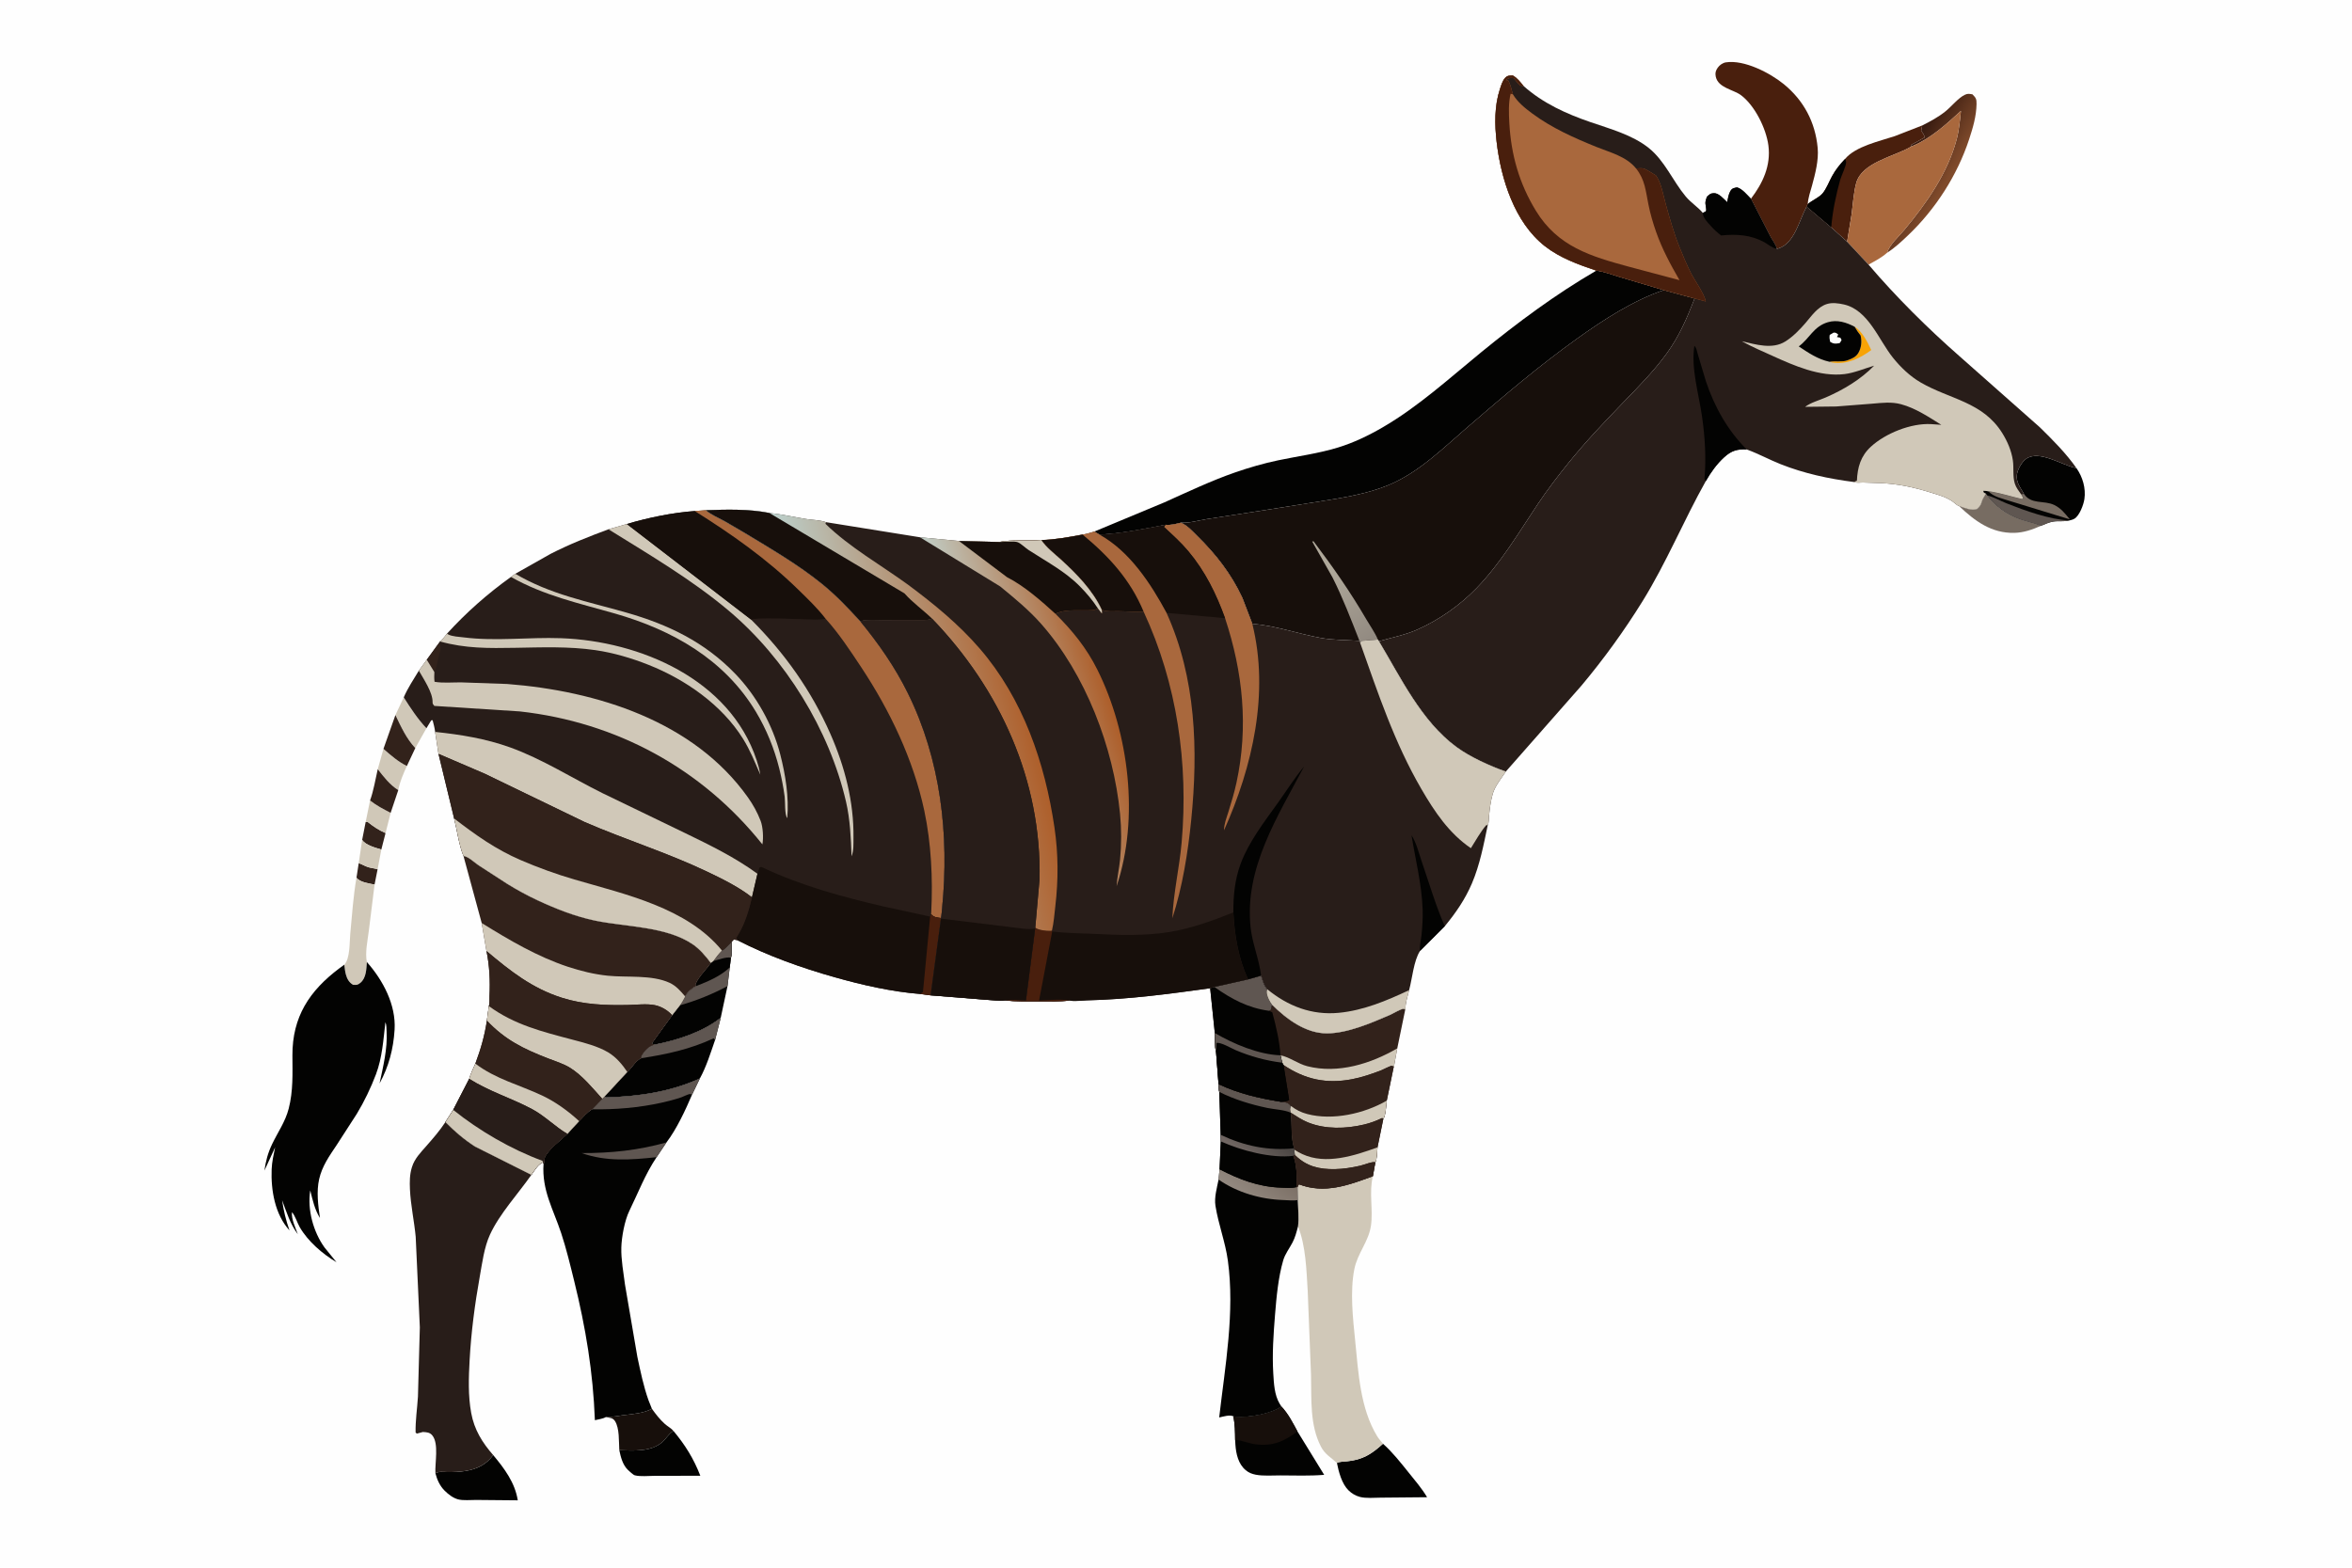 <svg version="1.1" xmlns="http://www.w3.org/2000/svg" style="display: block;" viewBox="0 0 2048 1365" width="1536" height="1024">
<defs>
	<linearGradient id="Gradient1" gradientUnits="userSpaceOnUse" x1="1661.24" y1="131.071" x2="1698.11" y2="152.687">
		<stop class="stop0" offset="0" stop-opacity="1" stop-color="rgb(53,25,15)"/>
		<stop class="stop1" offset="1" stop-opacity="1" stop-color="rgb(127,74,43)"/>
	</linearGradient>
	<linearGradient id="Gradient2" gradientUnits="userSpaceOnUse" x1="1105.09" y1="1019.37" x2="1086.51" y2="1043.84">
		<stop class="stop0" offset="0" stop-opacity="1" stop-color="rgb(126,114,104)"/>
		<stop class="stop1" offset="1" stop-opacity="1" stop-color="rgb(146,136,127)"/>
	</linearGradient>
	<linearGradient id="Gradient3" gradientUnits="userSpaceOnUse" x1="1101.87" y1="986.785" x2="1087.28" y2="1008">
		<stop class="stop0" offset="0" stop-opacity="1" stop-color="rgb(76,71,68)"/>
		<stop class="stop1" offset="1" stop-opacity="1" stop-color="rgb(113,103,99)"/>
	</linearGradient>
	<linearGradient id="Gradient4" gradientUnits="userSpaceOnUse" x1="1192.61" y1="557.172" x2="1155.82" y2="499.676">
		<stop class="stop0" offset="0" stop-opacity="1" stop-color="rgb(146,138,129)"/>
		<stop class="stop1" offset="1" stop-opacity="1" stop-color="rgb(175,168,154)"/>
	</linearGradient>
	<linearGradient id="Gradient5" gradientUnits="userSpaceOnUse" x1="962.827" y1="596.427" x2="851.396" y2="630.334">
		<stop class="stop0" offset="0" stop-opacity="1" stop-color="rgb(173,94,42)"/>
		<stop class="stop1" offset="1" stop-opacity="1" stop-color="rgb(193,206,199)"/>
	</linearGradient>
	<linearGradient id="Gradient6" gradientUnits="userSpaceOnUse" x1="891.41" y1="604.82" x2="718.684" y2="646.172">
		<stop class="stop0" offset="0" stop-opacity="1" stop-color="rgb(174,95,43)"/>
		<stop class="stop1" offset="1" stop-opacity="1" stop-color="rgb(188,209,205)"/>
	</linearGradient>
</defs>
<path transform="translate(0,0)" fill="rgb(254,254,254)" d="M -0 -0 L 2048 0 L 2048 1365 L -0 1365 L -0 -0 z"/>
<path transform="translate(0,0)" fill="rgb(50,34,27)" d="M 312.353 751.591 C 315.221 752.493 317.692 754.12 320.5 755.019 C 323.209 755.886 326.101 756 328.791 756.926 L 326.15 770.202 C 321.397 769.277 313.284 768.255 310.412 764.233 L 312.353 751.591 z"/>
<path transform="translate(0,0)" fill="rgb(50,34,27)" d="M 318.389 715.817 L 319.916 715.5 C 325.047 719.513 329.656 722.805 335.721 725.364 L 332.049 739.692 C 326.945 738.191 318.151 735.86 315.354 731.296 L 318.389 715.817 z"/>
<path transform="translate(0,0)" fill="rgb(208,200,184)" d="M 315.354 731.296 C 318.151 735.86 326.945 738.191 332.049 739.692 L 328.791 756.926 C 326.101 756 323.209 755.886 320.5 755.019 C 317.692 754.12 315.221 752.493 312.353 751.591 L 315.354 731.296 z"/>
<path transform="translate(0,0)" fill="rgb(208,200,184)" d="M 318.389 715.817 L 322.223 696.996 C 327.942 701.479 333.743 704.455 340.148 707.762 L 335.721 725.364 C 329.656 722.805 325.047 719.513 319.916 715.5 L 318.389 715.817 z"/>
<path transform="translate(0,0)" fill="rgb(208,200,184)" d="M 333.902 652.016 C 340.123 657.512 346.779 663.314 354.285 666.96 C 351.346 673.315 348 681.056 346.792 687.98 C 339.399 683.281 334.213 676.546 328.921 669.729 L 333.902 652.016 z"/>
<path transform="translate(0,0)" fill="rgb(50,34,27)" d="M 328.921 669.729 C 334.213 676.546 339.399 683.281 346.792 687.98 L 340.148 707.762 C 333.743 704.455 327.942 701.479 322.223 696.996 C 325.325 688.469 326.87 678.598 328.921 669.729 z"/>
<path transform="translate(0,0)" fill="rgb(208,200,184)" d="M 344.309 622.599 L 351.565 607.157 C 357.429 616.49 363.728 626.034 371.316 634.074 L 361.612 651.352 C 353.801 643.016 349.191 632.77 344.309 622.599 z"/>
<path transform="translate(0,0)" fill="rgb(50,34,27)" d="M 344.309 622.599 C 349.191 632.77 353.801 643.016 361.612 651.352 L 354.285 666.96 C 346.779 663.314 340.123 657.512 333.902 652.016 L 344.309 622.599 z"/>
<path transform="translate(0,0)" fill="rgb(119,108,98)" d="M 1729.19 429.932 L 1730.16 431.247 C 1737.38 440.69 1746.99 447.64 1758.12 451.768 C 1763.92 453.921 1770.05 455.014 1775.78 457.28 L 1777.11 457.789 C 1769.74 461.067 1762.12 463.725 1753.99 463.909 C 1734.01 464.36 1719.64 453.63 1705.8 440.503 C 1710.3 442.042 1716.88 444.976 1721.5 443.124 C 1723.46 441.331 1724.7 440.068 1725.42 437.451 C 1726.12 434.891 1727.17 433.08 1728.58 430.876 L 1729.19 429.932 z"/>
<path transform="translate(0,0)" fill="rgb(23,15,11)" d="M 567.617 1226.72 C 570.994 1231.49 574.63 1236.15 579 1240.05 C 581.174 1242 584.661 1243.86 586.418 1246.06 L 585.898 1246.38 C 582.07 1248.88 579.969 1252.9 576.592 1255.87 C 566.899 1264.4 551.338 1263.24 539.247 1262.82 C 538.789 1255.52 539.534 1243.68 535.458 1237.44 C 533.486 1234.42 530.766 1234.71 527.441 1234.04 C 528.889 1233.7 528.325 1233.72 529.638 1233.77 C 534.122 1233.93 538.077 1232.96 542.494 1232.4 C 550.338 1231.41 560.791 1230.75 567.617 1226.72 z"/>
<path transform="translate(0,0)" fill="rgb(208,200,184)" d="M 299.814 840.022 C 304.931 834.661 304.315 820.212 304.999 813 C 306.532 796.841 307.634 780.225 310.412 764.233 C 313.284 768.255 321.397 769.277 326.15 770.202 L 321.163 810.38 C 320.18 818.676 317.697 829.585 319.461 837.705 C 319.006 843.799 318.972 851.522 313.823 855.804 C 311.401 857.817 310.29 857.747 307.369 857.5 C 303.923 855.448 302.235 852.436 301.182 848.616 C 300.411 845.822 300.125 842.895 299.814 840.022 z"/>
<path transform="translate(0,0)" fill="rgb(3,3,2)" d="M 539.247 1262.82 C 551.338 1263.24 566.899 1264.4 576.592 1255.87 C 579.969 1252.9 582.07 1248.88 585.898 1246.38 L 586.418 1246.06 C 596.693 1258.42 603.969 1270.08 609.803 1285.1 L 569.827 1285.17 C 564.693 1285.17 557.667 1285.98 552.792 1284.73 C 551.395 1284.38 547.975 1281.18 546.867 1280.12 C 542.19 1275.67 540.53 1268.91 539.247 1262.82 z"/>
<path transform="translate(0,0)" fill="rgb(3,3,2)" d="M 429.44 1267.08 C 439.138 1278.68 448.436 1291.1 450.848 1306.5 L 414.61 1306.17 C 409.913 1306.12 403.254 1306.85 398.847 1305.65 C 394.414 1304.44 390.372 1301.27 387.166 1298.09 C 383.031 1293.99 380.549 1288.5 379.133 1282.91 C 382.039 1281.14 386.241 1281.86 389.576 1281.89 C 394.932 1281.94 400.198 1281.76 405.5 1280.89 C 415.376 1279.25 423.482 1275.34 429.44 1267.08 z"/>
<path transform="translate(0,0)" fill="url(#Gradient1)" d="M 1673.78 109.089 C 1680.91 105.542 1687.9 101.751 1694.12 96.737 C 1699.1 92.734 1705.27 85.021 1710.86 82.395 C 1713.52 81.148 1714.68 81.567 1717.5 81.979 C 1720.51 85.035 1721.16 85.967 1721.08 90.447 C 1720.9 101.052 1717.92 111.102 1714.64 121.086 C 1704.34 152.436 1685.34 182.064 1661.42 204.791 C 1655.83 210.107 1649.83 215.795 1643.26 219.871 C 1645.33 212.867 1653.57 205.64 1658.25 200.004 C 1677.38 176.989 1695.83 150.764 1703.67 121.5 C 1705.86 113.343 1706.61 104.792 1707.48 96.415 C 1694.35 108.331 1681.56 120.251 1664.94 127.168 L 1664.19 127.466 L 1663.89 126.148 L 1675.45 119.759 L 1676 119.5 C 1675.35 117.411 1674.66 116.023 1673.24 114.338 L 1672.84 113.865 L 1673.78 109.089 z"/>
<path transform="translate(0,0)" fill="rgb(3,3,2)" d="M 1204.24 1257.22 C 1212.65 1264.76 1219.3 1273.26 1226.35 1282.02 C 1231.99 1289.02 1238.03 1296.08 1242.65 1303.8 L 1202.34 1304.17 C 1196.71 1304.17 1189.45 1304.96 1184.04 1303.5 C 1180.29 1302.49 1176.96 1300.51 1174.2 1297.8 C 1168.38 1292.07 1165.65 1281.74 1164.13 1273.94 C 1166.71 1272.72 1170.19 1272.8 1173.02 1272.52 C 1186.64 1271.16 1194.23 1266.27 1204.24 1257.22 z"/>
<path transform="translate(0,0)" fill="rgb(3,3,2)" d="M 637.079 820.13 C 636.993 822.411 637.38 832.509 636.438 833.849 L 635.417 842.407 L 633.456 858.713 L 627.572 886.252 C 611.308 898.961 589.784 905.709 569.79 909.685 L 567.443 908.622 L 585.277 883.98 L 591.999 875.394 C 593.849 873.03 595.179 870.301 596.615 867.674 C 598.148 864.185 602.804 860.207 606.198 858.615 L 605.632 857.82 C 606.723 852.204 615.272 844.142 618.661 838.931 L 618.954 838.474 L 621.124 836.815 C 623.509 833.659 625.799 830.418 628.681 827.689 C 631.454 826.348 634.55 822.293 637.079 820.13 z"/>
<path transform="translate(0,0)" fill="rgb(95,86,81)" d="M 637.079 820.13 C 636.993 822.411 637.38 832.509 636.438 833.849 L 635.417 842.407 L 633.456 858.713 C 619.928 865.812 606.7 871.217 591.999 875.394 C 593.849 873.03 595.179 870.301 596.615 867.674 C 598.148 864.185 602.804 860.207 606.198 858.615 L 605.632 857.82 C 606.723 852.204 615.272 844.142 618.661 838.931 L 618.954 838.474 L 621.124 836.815 C 623.509 833.659 625.799 830.418 628.681 827.689 C 631.454 826.348 634.55 822.293 637.079 820.13 z"/>
<path transform="translate(0,0)" fill="rgb(3,3,2)" d="M 637.079 820.13 C 636.993 822.411 637.38 832.509 636.438 833.849 L 635.417 842.407 C 626.961 850.286 616.819 854.421 606.198 858.615 L 605.632 857.82 C 606.723 852.204 615.272 844.142 618.661 838.931 L 618.954 838.474 L 621.124 836.815 C 623.509 833.659 625.799 830.418 628.681 827.689 C 631.454 826.348 634.55 822.293 637.079 820.13 z"/>
<path transform="translate(0,0)" fill="rgb(95,86,81)" d="M 637.079 820.13 C 636.993 822.411 637.38 832.509 636.438 833.849 C 632.094 833.088 625.475 835.695 621.124 836.815 C 623.509 833.659 625.799 830.418 628.681 827.689 C 631.454 826.348 634.55 822.293 637.079 820.13 z"/>
<path transform="translate(0,0)" fill="rgb(73,31,13)" d="M 1606.67 138.171 C 1615.75 127.244 1636.7 122.789 1649.89 118.393 L 1673.78 109.089 L 1672.84 113.865 L 1673.24 114.338 C 1674.66 116.023 1675.35 117.411 1676 119.5 L 1675.45 119.759 L 1663.89 126.148 L 1664.19 127.466 L 1663.29 127.993 C 1648.94 136.253 1621.17 141.382 1616.3 159.238 C 1613.97 167.786 1613.5 177.251 1612.35 186.045 L 1608.38 210.345 L 1594.58 197.886 L 1573.15 179.763 L 1574.11 177.603 C 1577.99 174.16 1584.1 171.916 1587.22 168.026 C 1590.48 163.949 1592.77 157.851 1595.3 153.22 C 1598.35 147.63 1602.28 142.759 1606.67 138.171 z"/>
<path transform="translate(0,0)" fill="rgb(3,3,2)" d="M 1606.67 138.171 C 1606.95 139.034 1607.42 139.857 1607.5 140.76 C 1607.79 144.006 1603.42 152.664 1602.36 156.448 C 1598.76 169.297 1595.51 184.661 1594.58 197.886 L 1573.15 179.763 L 1574.11 177.603 C 1577.99 174.16 1584.1 171.916 1587.22 168.026 C 1590.48 163.949 1592.77 157.851 1595.3 153.22 C 1598.35 147.63 1602.28 142.759 1606.67 138.171 z"/>
<path transform="translate(0,0)" fill="rgb(3,3,2)" d="M 569.79 909.685 C 589.784 905.709 611.308 898.961 627.572 886.252 L 622.627 905.675 C 618.772 916.725 615.071 928.82 609.419 939.075 C 583.373 950.943 555.973 954.708 527.684 955.635 L 526.312 954.905 L 546.23 933.395 C 550.32 929.837 553.347 923.543 558.233 921.473 C 558.293 920.524 558.285 919.734 558.79 918.888 C 561.347 914.611 565.051 910.663 569.79 909.685 z"/>
<path transform="translate(0,0)" fill="rgb(95,86,81)" d="M 569.79 909.685 C 589.784 905.709 611.308 898.961 627.572 886.252 L 622.627 905.675 L 621.463 904.107 C 600.774 913.714 580.661 918.007 558.233 921.473 C 558.293 920.524 558.285 919.734 558.79 918.888 C 561.347 914.611 565.051 910.663 569.79 909.685 z"/>
<path transform="translate(0,0)" fill="rgb(3,3,2)" d="M 1115.77 1224.76 C 1121.79 1231.2 1125.61 1238.79 1129.76 1246.48 L 1153.02 1284.3 C 1140.43 1285.33 1127.54 1284.85 1114.89 1284.8 C 1108.03 1284.77 1100.09 1285.47 1093.4 1284.18 C 1090.1 1283.54 1087.31 1282.43 1084.71 1280.25 C 1078.2 1274.79 1076.29 1266.08 1075.72 1257.99 L 1075.48 1253.85 C 1075.38 1246.89 1075.32 1240.21 1073.95 1233.35 L 1075.88 1233.72 C 1086.45 1234.73 1107.06 1231.38 1115.77 1224.76 z"/>
<path transform="translate(0,0)" fill="rgb(23,15,11)" d="M 1115.77 1224.76 C 1121.79 1231.2 1125.61 1238.79 1129.76 1246.48 C 1118.13 1255.22 1108.02 1259.72 1093 1257.67 C 1087.19 1256.88 1081.24 1254.16 1075.48 1253.85 C 1075.38 1246.89 1075.32 1240.21 1073.95 1233.35 L 1075.88 1233.72 C 1086.45 1234.73 1107.06 1231.38 1115.77 1224.76 z"/>
<path transform="translate(0,0)" fill="rgb(3,3,2)" d="M 1762.25 429.805 C 1759.07 424.017 1755.22 419.865 1756.27 412.864 C 1756.93 408.391 1760.68 401.821 1764.5 399.249 C 1775.86 391.597 1795.67 405.011 1807.2 407.364 L 1808.07 407.533 C 1813.45 415.175 1816.38 425.079 1814.99 434.5 C 1814.28 439.348 1810.81 448.745 1806.44 451.5 C 1805.13 452.326 1803.42 452.796 1801.91 453.121 C 1797.25 454.301 1792.68 453.353 1788 454.055 C 1784.38 454.598 1780.5 456.379 1777.11 457.789 L 1775.78 457.28 C 1770.05 455.014 1763.92 453.921 1758.12 451.768 C 1746.99 447.64 1737.38 440.69 1730.16 431.247 L 1729.19 429.932 L 1726.95 428.5 L 1727 427.21 L 1731.2 427.584 C 1741.58 429.044 1750.83 432.179 1760.91 434.5 L 1761.5 433.275 L 1759.99 430.479 L 1762.25 429.805 z"/>
<path transform="translate(0,0)" fill="rgb(119,108,98)" d="M 1731.2 427.584 C 1741.58 429.044 1750.83 432.179 1760.91 434.5 L 1761.5 433.275 L 1759.99 430.479 L 1762.25 429.805 C 1768.57 439.563 1779.77 435.3 1788.77 439.649 C 1794.63 442.48 1798.3 447.216 1802.29 452.157 L 1749.65 436.021 C 1742.86 433.723 1736.49 432.914 1731.2 427.584 z"/>
<path transform="translate(0,0)" fill="rgb(95,86,81)" d="M 1730.16 431.247 C 1736.32 432.727 1741.37 435.907 1747.2 438.201 C 1763.52 444.625 1784.34 452.25 1801.91 453.121 C 1797.25 454.301 1792.68 453.353 1788 454.055 C 1784.38 454.598 1780.5 456.379 1777.11 457.789 L 1775.78 457.28 C 1770.05 455.014 1763.92 453.921 1758.12 451.768 C 1746.99 447.64 1737.38 440.69 1730.16 431.247 z"/>
<path transform="translate(0,0)" fill="rgb(169,104,61)" d="M 1664.19 127.466 L 1664.94 127.168 C 1681.56 120.251 1694.35 108.331 1707.48 96.415 C 1706.61 104.792 1705.86 113.343 1703.67 121.5 C 1695.83 150.764 1677.38 176.989 1658.25 200.004 C 1653.57 205.64 1645.33 212.867 1643.26 219.871 C 1638.64 224.1 1632.5 227.275 1627.01 230.283 L 1608.38 210.345 L 1612.35 186.045 C 1613.5 177.251 1613.97 167.786 1616.3 159.238 C 1621.17 141.382 1648.94 136.253 1663.29 127.993 L 1664.19 127.466 z"/>
<path transform="translate(0,0)" fill="rgb(73,31,13)" d="M 1524.6 172.93 C 1535 159.329 1542.12 144.059 1539.83 126.537 C 1537.9 111.775 1527.99 91.657 1515.89 82.672 C 1509.32 77.794 1496.02 76.4 1493.97 66.496 C 1493.33 63.387 1493.95 61.254 1495.73 58.754 C 1497.33 56.515 1500.03 54.575 1502.79 54.148 C 1518.77 51.677 1541.23 63.327 1553.19 73.077 C 1570.6 87.272 1580.67 106.257 1582.73 128.607 C 1583.73 139.39 1580.63 151.121 1577.82 161.452 C 1576.41 166.678 1574.37 172.172 1574.11 177.603 L 1573.15 179.763 L 1572.8 180.38 C 1566.65 191.685 1562.57 211.932 1548.41 216.241 L 1547.05 216.584 C 1546.89 213.796 1542.98 208.588 1541.58 205.959 L 1524.6 172.93 z"/>
<path transform="translate(0,0)" fill="rgb(208,200,184)" d="M 1195.42 1024.21 C 1191.87 1038.66 1195.85 1053.1 1193.75 1067.36 C 1191.7 1081.28 1182 1091.32 1179.26 1105.29 C 1175.4 1124.88 1178.06 1148.19 1180.06 1167.99 C 1182.82 1195.43 1184.41 1226.34 1199.05 1250.48 C 1200.47 1252.82 1202.08 1254.59 1203.82 1256.66 L 1204.24 1257.22 C 1194.23 1266.27 1186.64 1271.16 1173.02 1272.52 C 1170.19 1272.8 1166.71 1272.72 1164.13 1273.94 C 1158.91 1269.13 1153.72 1266.5 1150.25 1259.82 C 1140.36 1240.82 1142.08 1218.43 1141.58 1197.65 L 1138.69 1124.26 C 1137.61 1106.39 1137.05 1084.66 1130.21 1067.96 C 1131.23 1060.61 1130.23 1052.46 1129.98 1045.04 L 1129.8 1033.67 L 1131 1031.24 C 1153.49 1039.85 1174.26 1032 1195.42 1024.21 z"/>
<path transform="translate(0,0)" fill="rgb(3,3,2)" d="M 319.461 837.705 C 333.46 853.479 344.931 874.939 343.588 896.612 C 342.549 913.369 338.563 928.642 330.493 943.448 C 333.613 928.796 337.472 913.356 336.626 898.313 C 336.479 895.709 336.648 892.44 335.586 890.099 C 333.842 905.257 332.819 921.103 327.37 935.478 C 322.927 947.198 317.154 959.238 310.665 969.946 L 293.181 997.028 C 286.812 1006.56 280.516 1015.3 277.91 1026.72 C 275.426 1037.61 276.995 1049.75 278.615 1060.62 C 274.034 1053.4 272.18 1044.79 270.153 1036.57 C 267.457 1053.24 272.815 1072.71 282.554 1086.25 L 293 1099.12 C 280.933 1091.98 268.053 1080.9 261.015 1068.62 C 258.799 1064.76 257.054 1058.72 254.243 1055.5 C 253.538 1061.56 257.303 1069.05 259.317 1074.74 C 252.618 1065.88 249.5 1055.38 245.627 1045.11 C 247.01 1054.53 248.933 1062.43 252.068 1071.41 C 239.393 1057.5 235.835 1036.45 236.542 1018.2 C 236.791 1011.77 238.257 1005.31 239.568 999.03 L 230.239 1019.33 C 231.432 1010.94 233.229 1004.09 236.91 996.351 C 241.909 985.848 248.428 976.856 251.385 965.38 C 255.344 950.019 254.698 934.81 254.628 919.086 C 254.48 885.402 269.44 862.683 295.638 843.047 L 299.814 840.022 C 300.125 842.895 300.411 845.822 301.182 848.616 C 302.235 852.436 303.923 855.448 307.369 857.5 C 310.29 857.747 311.401 857.817 313.823 855.804 C 318.972 851.522 319.006 843.799 319.461 837.705 z"/>
<path transform="translate(0,0)" fill="rgb(3,3,2)" d="M 1061.05 944.004 C 1078.66 952.355 1096.44 956.318 1115.54 959.438 C 1120.01 960.05 1121.16 959.551 1124.16 963.086 C 1123.11 965.787 1123.37 966.219 1123.98 968.944 C 1125.03 977.747 1123.88 991.982 1127 999.918 L 1127.12 1001.13 C 1127.23 1002.82 1127.23 1004.48 1127.87 1006.07 L 1126.17 1006.49 C 1129.08 1013.87 1129.67 1025.91 1128.84 1033.73 L 1129.8 1033.67 L 1129.98 1045.04 C 1130.23 1052.46 1131.23 1060.61 1130.21 1067.96 C 1128.99 1072.79 1127.78 1077.47 1125.47 1081.92 C 1122.82 1087.02 1119.01 1091.86 1117.38 1097.41 C 1113.03 1112.31 1111.48 1129.47 1110.23 1144.92 C 1108.86 1161.94 1107.68 1178.92 1108.7 1196 C 1109.22 1204.62 1109.68 1214.67 1114.17 1222.22 L 1115.77 1224.76 C 1107.06 1231.38 1086.45 1234.73 1075.88 1233.72 L 1073.95 1233.35 C 1070.73 1231.72 1065.09 1233.62 1061.6 1234.33 C 1066.76 1189.57 1075.34 1142.76 1069.16 1097.69 C 1066.92 1081.34 1060.9 1066.14 1058.36 1050 C 1057.19 1042.6 1059.64 1034.43 1061.07 1027.15 L 1061.93 1018.19 L 1063.01 993.898 L 1062.92 988.196 L 1061.69 950.805 C 1061.03 949.501 1061.19 945.623 1061.05 944.004 z"/>
<path transform="translate(0,0)" fill="url(#Gradient2)" d="M 1061.93 1018.19 C 1079.07 1027.06 1095.9 1033.52 1115.45 1034.17 C 1119.84 1034.32 1124.54 1034.78 1128.84 1033.73 L 1129.8 1033.67 L 1129.98 1045.04 C 1126.23 1045.69 1121.18 1045.09 1117.33 1044.97 C 1097.72 1044.33 1077.23 1038.43 1061.07 1027.15 L 1061.93 1018.19 z"/>
<path transform="translate(0,0)" fill="rgb(3,3,2)" d="M 1063.01 993.898 C 1080.72 1001.88 1106.85 1008.82 1126.17 1006.49 C 1129.08 1013.87 1129.67 1025.91 1128.84 1033.73 C 1124.54 1034.78 1119.84 1034.32 1115.45 1034.17 C 1095.9 1033.52 1079.07 1027.06 1061.93 1018.19 L 1063.01 993.898 z"/>
<path transform="translate(0,0)" fill="rgb(3,3,2)" d="M 1061.05 944.004 C 1078.66 952.355 1096.44 956.318 1115.54 959.438 C 1120.01 960.05 1121.16 959.551 1124.16 963.086 C 1123.11 965.787 1123.37 966.219 1123.98 968.944 C 1125.03 977.747 1123.88 991.982 1127 999.918 L 1127.12 1001.13 C 1127.23 1002.82 1127.23 1004.48 1127.87 1006.07 L 1126.17 1006.49 C 1106.85 1008.82 1080.72 1001.88 1063.01 993.898 L 1062.92 988.196 L 1061.69 950.805 C 1061.03 949.501 1061.19 945.623 1061.05 944.004 z"/>
<path transform="translate(0,0)" fill="url(#Gradient3)" d="M 1062.92 988.196 C 1083.76 997.971 1104.08 1002.17 1127 999.918 L 1127.12 1001.13 C 1127.23 1002.82 1127.23 1004.48 1127.87 1006.07 L 1126.17 1006.49 C 1106.85 1008.82 1080.72 1001.88 1063.01 993.898 L 1062.92 988.196 z"/>
<path transform="translate(0,0)" fill="rgb(95,86,81)" d="M 1061.05 944.004 C 1078.66 952.355 1096.44 956.318 1115.54 959.438 C 1120.01 960.05 1121.16 959.551 1124.16 963.086 C 1123.11 965.787 1123.37 966.219 1123.98 968.944 C 1118.66 966.412 1109.61 966.029 1103.68 964.795 C 1089.48 961.838 1074.62 957.374 1061.69 950.805 C 1061.03 949.501 1061.19 945.623 1061.05 944.004 z"/>
<path transform="translate(0,0)" fill="rgb(40,29,25)" d="M 387.833 977.064 C 395.875 985.267 403.969 992.12 413.597 998.4 L 462.684 1023.05 C 451.131 1039.6 434.952 1056.95 426.603 1075.2 C 421.6 1086.13 419.897 1099.69 417.784 1111.46 C 413.458 1135.55 410.252 1160.06 408.917 1184.5 C 408.081 1199.8 407.522 1215.32 410.31 1230.48 C 412.99 1245.04 419.9 1256.13 429.44 1267.08 C 423.482 1275.34 415.376 1279.25 405.5 1280.89 C 400.198 1281.76 394.932 1281.94 389.576 1281.89 C 386.241 1281.86 382.039 1281.14 379.133 1282.91 C 378.607 1273.89 382.287 1257.15 376.468 1250 C 374.231 1247.25 371.524 1247.18 368.196 1246.99 L 363 1248.39 L 361.888 1247.5 C 361.619 1237.32 363.299 1226.46 363.926 1216.23 L 365.571 1155.85 L 361.967 1077 C 360.676 1063.24 357.549 1049.23 356.954 1035.5 C 356.683 1029.25 356.697 1022.77 358.574 1016.75 L 358.814 1016 C 361.03 1008.88 366.361 1003.47 371.185 997.979 C 377.151 991.19 382.861 984.644 387.833 977.064 z"/>
<path transform="translate(0,0)" fill="rgb(3,3,2)" d="M 526.312 954.905 L 527.684 955.635 C 555.973 954.708 583.373 950.943 609.419 939.075 L 602.566 953.306 C 596.769 966.804 589.192 983.191 580.342 994.782 L 571.742 1007.64 C 561.812 1022.41 555.709 1038.63 547.95 1054.51 C 543.926 1062.74 541.268 1077.12 541.017 1086.36 C 540.736 1096.7 542.881 1108.21 544.194 1118.52 L 554.981 1181.57 C 557.656 1194.08 560.344 1207.16 564.634 1219.22 L 567.617 1226.72 C 560.791 1230.75 550.338 1231.41 542.494 1232.4 C 538.077 1232.96 534.122 1233.93 529.638 1233.77 C 528.325 1233.72 528.889 1233.7 527.441 1234.04 C 524.961 1235.52 520.853 1236 517.998 1236.72 C 516.409 1194.85 510.017 1156.17 499.967 1115.49 C 496.541 1101.62 493.146 1087.4 488.661 1073.84 C 481.707 1052.82 471.738 1036.56 473.287 1013.47 L 473.791 1012.29 C 474.085 1010.94 473.773 1009.76 474.212 1008.33 C 476.188 1001.92 489.093 992.059 494.048 987.366 L 504.272 976.234 C 507.672 972.76 511.283 968.324 515.518 965.952 L 524.365 956.787 L 526.312 954.905 z"/>
<path transform="translate(0,0)" fill="rgb(95,86,81)" d="M 580.342 994.782 L 571.742 1007.64 C 549.506 1010.01 528.005 1011.7 506.471 1004.08 C 531.993 1004.15 555.725 1001.7 580.342 994.782 z"/>
<path transform="translate(0,0)" fill="rgb(95,86,81)" d="M 526.312 954.905 L 527.684 955.635 C 555.973 954.708 583.373 950.943 609.419 939.075 L 602.566 953.306 C 602.039 953.09 601.553 952.687 600.984 952.658 C 599.462 952.58 595.071 954.878 593.359 955.468 C 587.697 957.418 581.778 958.925 575.938 960.22 C 556.242 964.589 535.677 966.264 515.518 965.952 L 524.365 956.787 L 526.312 954.905 z"/>
<path transform="translate(0,0)" fill="rgb(50,34,27)" d="M 1098.06 849.535 C 1099.37 853.357 1100.51 858.524 1103.44 861.352 C 1102.36 864.297 1103.48 867.164 1104.73 870.034 C 1105.46 871.705 1106.56 873.282 1107.58 874.787 C 1120.24 887.35 1136.83 899.871 1155.5 899.81 C 1173.26 899.753 1193.86 890.855 1210.14 883.83 C 1212.75 882.705 1219.62 878.535 1222.07 878.426 C 1222.63 878.401 1223.1 878.848 1223.62 879.059 L 1216.67 912.867 L 1213.76 928.775 L 1213.62 928.863 L 1207.52 958.404 C 1207.12 961.684 1206.56 971.896 1204.54 974.257 L 1199.46 999.086 C 1199.2 1001.6 1199.02 1010.38 1197.56 1012.18 L 1195.42 1024.21 C 1174.26 1032 1153.49 1039.85 1131 1031.24 L 1129.8 1033.67 L 1128.84 1033.73 C 1129.67 1025.91 1129.08 1013.87 1126.17 1006.49 L 1127.87 1006.07 C 1127.23 1004.48 1127.23 1002.82 1127.12 1001.13 L 1127 999.918 C 1123.88 991.982 1125.03 977.747 1123.98 968.944 C 1123.37 966.219 1123.11 965.787 1124.16 963.086 C 1121.16 959.551 1120.01 960.05 1115.54 959.438 C 1096.44 956.318 1078.66 952.355 1061.05 944.004 L 1058.88 916.116 C 1057.58 910.911 1057.95 904.866 1057.79 899.498 L 1053.75 860.506 L 1057.36 859.352 L 1086.81 852.767 L 1098.06 849.535 z"/>
<path transform="translate(0,0)" fill="rgb(208,200,184)" d="M 1114.95 918.911 C 1122.75 920.38 1130.19 926.359 1138.42 928.446 C 1165.09 935.209 1193.61 926.293 1216.67 912.867 L 1213.76 928.775 L 1213.62 928.863 C 1213.06 928.612 1212.56 928.158 1211.95 928.11 C 1210.56 928 1204.17 931.471 1202.48 932.113 C 1194.4 935.177 1185.83 938.112 1177.34 939.738 C 1155.14 943.99 1136.48 940.068 1117.63 927.392 L 1116.44 925.342 L 1114.95 918.911 z"/>
<path transform="translate(0,0)" fill="rgb(50,34,27)" d="M 1117.63 927.392 C 1136.48 940.068 1155.14 943.99 1177.34 939.738 C 1185.83 938.112 1194.4 935.177 1202.48 932.113 C 1204.17 931.471 1210.56 928 1211.95 928.11 C 1212.56 928.158 1213.06 928.612 1213.62 928.863 L 1207.52 958.404 C 1207.12 961.684 1206.56 971.896 1204.54 974.257 L 1203.49 973.537 C 1198.53 975.985 1193.22 977.917 1187.84 979.201 C 1172.01 982.977 1154.22 983.52 1138.94 977.393 C 1133.68 975.284 1128.78 971.941 1123.98 968.944 C 1123.37 966.219 1123.11 965.787 1124.16 963.086 C 1121.16 959.551 1120.01 960.05 1115.54 959.438 C 1118.16 959.168 1120.37 959.361 1122.5 957.721 L 1117.63 927.392 z"/>
<path transform="translate(0,0)" fill="rgb(208,200,184)" d="M 1124.16 963.086 C 1128.59 966.493 1132.91 968.651 1138.33 970.083 C 1160.41 975.91 1187.94 969.749 1207.52 958.404 C 1207.12 961.684 1206.56 971.896 1204.54 974.257 L 1203.49 973.537 C 1198.53 975.985 1193.22 977.917 1187.84 979.201 C 1172.01 982.977 1154.22 983.52 1138.94 977.393 C 1133.68 975.284 1128.78 971.941 1123.98 968.944 C 1123.37 966.219 1123.11 965.787 1124.16 963.086 z"/>
<path transform="translate(0,0)" fill="rgb(50,34,27)" d="M 1123.98 968.944 C 1128.78 971.941 1133.68 975.284 1138.94 977.393 C 1154.22 983.52 1172.01 982.977 1187.84 979.201 C 1193.22 977.917 1198.53 975.985 1203.49 973.537 L 1204.54 974.257 L 1199.46 999.086 C 1199.2 1001.6 1199.02 1010.38 1197.56 1012.18 L 1195.42 1024.21 C 1174.26 1032 1153.49 1039.85 1131 1031.24 L 1129.8 1033.67 L 1128.84 1033.73 C 1129.67 1025.91 1129.08 1013.87 1126.17 1006.49 L 1127.87 1006.07 C 1127.23 1004.48 1127.23 1002.82 1127.12 1001.13 L 1127 999.918 C 1123.88 991.982 1125.03 977.747 1123.98 968.944 z"/>
<path transform="translate(0,0)" fill="rgb(208,200,184)" d="M 1199.46 999.086 C 1199.2 1001.6 1199.02 1010.38 1197.56 1012.18 C 1195.71 1011.02 1187.41 1014.4 1184.57 1015.05 C 1177.25 1016.7 1169.81 1017.95 1162.31 1018.06 C 1148.75 1018.27 1137.84 1015.77 1127.87 1006.07 C 1127.23 1004.48 1127.23 1002.82 1127.12 1001.13 C 1129.29 1002.61 1131.65 1003.87 1134.03 1004.98 C 1154.59 1014.52 1179.55 1006.32 1199.46 999.086 z"/>
<path transform="translate(0,0)" fill="rgb(50,34,27)" d="M 1126.17 1006.49 L 1127.87 1006.07 C 1137.84 1015.77 1148.75 1018.27 1162.31 1018.06 C 1169.81 1017.95 1177.25 1016.7 1184.57 1015.05 C 1187.41 1014.4 1195.71 1011.02 1197.56 1012.18 L 1195.42 1024.21 C 1174.26 1032 1153.49 1039.85 1131 1031.24 L 1129.8 1033.67 L 1128.84 1033.73 C 1129.67 1025.91 1129.08 1013.87 1126.17 1006.49 z"/>
<path transform="translate(0,0)" fill="rgb(3,3,2)" d="M 1098.06 849.535 C 1099.37 853.357 1100.51 858.524 1103.44 861.352 C 1102.36 864.297 1103.48 867.164 1104.73 870.034 C 1105.46 871.705 1106.56 873.282 1107.58 874.787 L 1106.62 879.24 L 1104.93 880.152 L 1107.85 881.5 C 1110.91 892.753 1114.4 907.298 1114.95 918.911 L 1116.44 925.342 L 1117.63 927.392 L 1122.5 957.721 C 1120.37 959.361 1118.16 959.168 1115.54 959.438 C 1096.44 956.318 1078.66 952.355 1061.05 944.004 L 1058.88 916.116 C 1057.58 910.911 1057.95 904.866 1057.79 899.498 L 1053.75 860.506 L 1057.36 859.352 L 1086.81 852.767 L 1098.06 849.535 z"/>
<path transform="translate(0,0)" fill="rgb(95,86,81)" d="M 1098.06 849.535 C 1099.37 853.357 1100.51 858.524 1103.44 861.352 C 1102.36 864.297 1103.48 867.164 1104.73 870.034 C 1105.46 871.705 1106.56 873.282 1107.58 874.787 L 1106.62 879.24 L 1104.93 880.152 C 1086.53 877.633 1072.3 869.922 1057.36 859.352 L 1086.81 852.767 L 1098.06 849.535 z"/>
<path transform="translate(0,0)" fill="rgb(3,3,2)" d="M 1057.79 899.498 C 1073.98 909.014 1096.11 918.35 1114.95 918.911 L 1116.44 925.342 L 1117.63 927.392 L 1122.5 957.721 C 1120.37 959.361 1118.16 959.168 1115.54 959.438 C 1096.44 956.318 1078.66 952.355 1061.05 944.004 L 1058.88 916.116 C 1057.58 910.911 1057.95 904.866 1057.79 899.498 z"/>
<path transform="translate(0,0)" fill="rgb(95,86,81)" d="M 1057.79 899.498 C 1073.98 909.014 1096.11 918.35 1114.95 918.911 L 1116.44 925.342 C 1102.32 923.61 1088.86 919.921 1075.75 914.331 C 1071.9 912.691 1063.14 907.388 1059.3 908.169 L 1058.88 916.116 C 1057.58 910.911 1057.95 904.866 1057.79 899.498 z"/>
<path transform="translate(0,0)" fill="rgb(3,3,2)" d="M 1390 235.512 C 1396.95 236.338 1403.68 239.091 1410.38 241.051 L 1448.76 252.48 C 1422.21 261.389 1396.05 278.442 1373.38 294.655 C 1339.83 318.642 1308.91 345.021 1277.71 371.935 C 1256.19 390.498 1235.3 411.473 1208.61 422.468 C 1190.68 429.85 1169.69 433.31 1150.62 436.302 L 1104.88 443.556 L 1050.67 451.94 C 1043.73 453.015 1035.2 455.724 1028.33 454.878 L 1028.14 455.1 C 1023.71 456.139 1019.46 457.38 1014.88 456.885 C 996.362 460.534 976.244 464.524 957.416 465.465 L 952.923 462.761 L 1013.94 437.34 C 1034.12 428.291 1054.41 418.591 1075.32 411.328 C 1087.66 407.044 1100.34 403.373 1113.12 400.698 C 1130.53 397.056 1147.91 394.808 1164.98 389.607 C 1178.58 385.464 1191.84 379.078 1204.1 371.933 C 1235.22 353.793 1261.9 329.369 1289.68 306.667 C 1321.39 280.756 1354.57 256.099 1390 235.512 z"/>
<path transform="translate(0,0)" fill="rgb(50,34,27)" d="M 403.56 745.29 C 408.033 745.985 412.784 750.788 416.573 753.345 L 441.943 769.782 C 450.339 774.956 459.083 779.733 468.023 783.9 C 483.86 791.281 500.493 797.874 517.631 801.512 C 544.643 807.245 580.079 806.415 603.313 822.344 C 609.545 826.617 614.386 832.539 618.954 838.474 L 618.661 838.931 C 615.272 844.142 606.723 852.204 605.632 857.82 L 606.198 858.615 C 602.804 860.207 598.148 864.185 596.615 867.674 C 595.179 870.301 593.849 873.03 591.999 875.394 L 585.277 883.98 L 567.443 908.622 L 569.79 909.685 C 565.051 910.663 561.347 914.611 558.79 918.888 C 558.285 919.734 558.293 920.524 558.233 921.473 C 553.347 923.543 550.32 929.837 546.23 933.395 L 526.312 954.905 L 524.365 956.787 L 515.518 965.952 C 511.283 968.324 507.672 972.76 504.272 976.234 L 494.048 987.366 C 489.093 992.059 476.188 1001.92 474.212 1008.33 C 473.773 1009.76 474.085 1010.94 473.791 1012.29 L 473.287 1013.47 L 472.907 1011.99 C 468.38 1013.91 465.517 1019.04 462.684 1023.05 L 413.597 998.4 C 403.969 992.12 395.875 985.267 387.833 977.064 L 394.642 966.462 L 408.567 939.419 C 409.824 934.92 412.08 930.472 413.916 926.166 C 418.605 913.542 421.952 902.062 423.956 888.716 L 425.652 876.032 C 426.437 874.014 426.117 869.58 426.226 867.313 C 426.852 854.237 426.279 840.907 423.592 828.069 L 419.441 803.708 L 403.56 745.29 z"/>
<path transform="translate(0,0)" fill="rgb(208,200,184)" d="M 419.441 803.708 C 443.316 818.514 467.829 833 494.635 841.865 C 505.713 845.528 517.504 848.39 529.125 849.591 C 545.997 851.335 567.393 848.588 582.997 855.756 C 588.727 858.388 592.609 862.959 596.615 867.674 C 595.179 870.301 593.849 873.03 591.999 875.394 L 585.277 883.98 C 581.328 879.651 575.856 876.364 570.088 875.223 C 563.072 873.835 554.394 874.933 547.177 875.092 C 527.456 875.528 508.239 874.839 489.287 868.821 C 463.237 860.55 444.102 845.396 423.592 828.069 L 419.441 803.708 z"/>
<path transform="translate(0,0)" fill="rgb(50,34,27)" d="M 423.592 828.069 C 444.102 845.396 463.237 860.55 489.287 868.821 C 508.239 874.839 527.456 875.528 547.177 875.092 C 554.394 874.933 563.072 873.835 570.088 875.223 C 575.856 876.364 581.328 879.651 585.277 883.98 L 567.443 908.622 L 569.79 909.685 C 565.051 910.663 561.347 914.611 558.79 918.888 C 558.285 919.734 558.293 920.524 558.233 921.473 C 553.347 923.543 550.32 929.837 546.23 933.395 L 526.312 954.905 L 524.365 956.787 C 516.112 947.596 506.989 936.407 496.439 929.839 C 490.587 926.196 483.241 923.983 476.817 921.479 C 455.733 913.261 439.798 905.491 423.956 888.716 L 425.652 876.032 C 426.437 874.014 426.117 869.58 426.226 867.313 C 426.852 854.237 426.279 840.907 423.592 828.069 z"/>
<path transform="translate(0,0)" fill="rgb(208,200,184)" d="M 425.652 876.032 C 447.801 892.339 472.38 898.389 498.429 905.275 C 508.629 907.972 520.706 910.969 529.787 916.491 C 536.625 920.648 541.775 926.841 546.23 933.395 L 526.312 954.905 L 524.365 956.787 C 516.112 947.596 506.989 936.407 496.439 929.839 C 490.587 926.196 483.241 923.983 476.817 921.479 C 455.733 913.261 439.798 905.491 423.956 888.716 L 425.652 876.032 z"/>
<path transform="translate(0,0)" fill="rgb(50,34,27)" d="M 423.956 888.716 C 439.798 905.491 455.733 913.261 476.817 921.479 C 483.241 923.983 490.587 926.196 496.439 929.839 C 506.989 936.407 516.112 947.596 524.365 956.787 L 515.518 965.952 C 511.283 968.324 507.672 972.76 504.272 976.234 L 494.048 987.366 C 489.093 992.059 476.188 1001.92 474.212 1008.33 C 473.773 1009.76 474.085 1010.94 473.791 1012.29 L 473.287 1013.47 L 472.907 1011.99 C 468.38 1013.91 465.517 1019.04 462.684 1023.05 L 413.597 998.4 C 403.969 992.12 395.875 985.267 387.833 977.064 L 394.642 966.462 L 408.567 939.419 C 409.824 934.92 412.08 930.472 413.916 926.166 C 418.605 913.542 421.952 902.062 423.956 888.716 z"/>
<path transform="translate(0,0)" fill="rgb(208,200,184)" d="M 413.916 926.166 C 431.44 939.576 452.4 944.694 472.067 953.953 C 483.655 959.408 494.863 967.546 504.272 976.234 L 494.048 987.366 C 483.188 981.012 474.319 971.623 463.144 965.698 C 445.111 956.136 426.035 950.451 408.567 939.419 C 409.824 934.92 412.08 930.472 413.916 926.166 z"/>
<path transform="translate(0,0)" fill="rgb(40,29,25)" d="M 408.567 939.419 C 426.035 950.451 445.111 956.136 463.144 965.698 C 474.319 971.623 483.188 981.012 494.048 987.366 C 489.093 992.059 476.188 1001.92 474.212 1008.33 C 473.773 1009.76 474.085 1010.94 473.791 1012.29 L 473.287 1013.47 L 472.907 1011.99 C 468.38 1013.91 465.517 1019.04 462.684 1023.05 L 413.597 998.4 C 403.969 992.12 395.875 985.267 387.833 977.064 L 394.642 966.462 L 408.567 939.419 z"/>
<path transform="translate(0,0)" fill="rgb(208,200,184)" d="M 394.642 966.462 C 416.99 984.451 445.238 1000.89 472.232 1010.77 L 472.907 1011.99 C 468.38 1013.91 465.517 1019.04 462.684 1023.05 L 413.597 998.4 C 403.969 992.12 395.875 985.267 387.833 977.064 L 394.642 966.462 z"/>
<path transform="translate(0,0)" fill="rgb(23,15,11)" d="M 1448.76 252.48 L 1475.59 259.749 C 1469 276.809 1462.3 292.408 1451.5 307.373 C 1440.06 323.221 1426.09 337.197 1412.56 351.233 C 1396.32 368.066 1380.6 384.59 1365.9 402.805 C 1356.62 414.31 1347.48 426.206 1339.26 438.5 C 1322.53 463.536 1306.75 490.319 1285.67 512.058 C 1271.05 527.146 1253.26 539.646 1234.08 548.167 C 1223.25 552.977 1211.98 555.026 1200.71 558.33 L 1199.74 556.782 C 1197.42 557.356 1186.02 557.749 1185.54 558.097 C 1184.97 558.501 1184.78 559.26 1184.4 559.841 L 1183.75 557.966 C 1172.35 557.188 1161.01 557.44 1149.72 555.362 C 1129.84 551.702 1110.67 544.755 1090.44 543.082 L 1081.77 520.448 C 1072.06 499.661 1058.83 482.629 1042.5 466.619 C 1038.46 462.654 1033.53 457.046 1028.14 455.1 L 1028.33 454.878 C 1035.2 455.724 1043.73 453.015 1050.67 451.94 L 1104.88 443.556 L 1150.62 436.302 C 1169.69 433.31 1190.68 429.85 1208.61 422.468 C 1235.3 411.473 1256.19 390.498 1277.71 371.935 C 1308.91 345.021 1339.83 318.642 1373.38 294.655 C 1396.05 278.442 1422.21 261.389 1448.76 252.48 z"/>
<path transform="translate(0,0)" fill="url(#Gradient4)" d="M 1183.75 557.966 C 1176.43 539.416 1169.29 520.591 1160.3 502.78 L 1142.61 471.5 L 1143.71 471.189 C 1160.36 493.144 1175.91 515.496 1189.79 539.34 C 1192.97 544.803 1197.4 551.006 1199.74 556.782 C 1197.42 557.356 1186.02 557.749 1185.54 558.097 C 1184.97 558.501 1184.78 559.26 1184.4 559.841 L 1183.75 557.966 z"/>
<path transform="translate(0,0)" fill="rgb(40,29,25)" d="M 1390 235.512 C 1374.25 230.181 1358.39 224.52 1345.14 214.148 C 1318.77 193.501 1306.96 155.59 1303.22 123.545 C 1301.46 108.459 1301.22 92.051 1306.05 77.478 C 1307.08 74.363 1308.26 70.259 1310.51 67.767 C 1312.53 65.519 1314.47 65.618 1317.23 65.601 C 1321.12 67.623 1323.87 71.491 1326.7 74.778 C 1343.57 89.776 1363.79 98.936 1384.97 106.215 C 1401.98 112.066 1421.37 117.301 1435.62 128.691 C 1449.6 139.856 1456.5 157.339 1467.86 170.966 C 1472.3 176.304 1478.58 180.226 1482.76 185.254 C 1483.17 185.024 1485.32 184.025 1485.47 183.752 C 1486.11 182.578 1485.01 178.309 1484.98 176.737 C 1484.95 174.868 1485.69 172.921 1486.3 171.185 C 1488.48 169.193 1489.36 168.134 1492.5 168.07 C 1496.68 167.984 1501.06 173.216 1503.94 175.939 C 1504.53 173.032 1505.08 169.284 1506.5 166.675 C 1508.1 163.729 1509.5 163.642 1512.5 163.038 C 1517.03 164.197 1521.31 169.632 1524.6 172.93 L 1541.58 205.959 C 1542.98 208.588 1546.89 213.796 1547.05 216.584 L 1548.41 216.241 C 1562.57 211.932 1566.65 191.685 1572.8 180.38 L 1573.15 179.763 L 1594.58 197.886 L 1608.38 210.345 L 1627.01 230.283 C 1651.03 258.487 1678.57 285.813 1706.41 310.228 L 1776.16 371.955 C 1787.36 382.9 1799.08 394.678 1808.07 407.533 L 1807.2 407.364 C 1795.67 405.011 1775.86 391.597 1764.5 399.249 C 1760.68 401.821 1756.93 408.391 1756.27 412.864 C 1755.22 419.865 1759.07 424.017 1762.25 429.805 L 1759.99 430.479 L 1761.5 433.275 L 1760.91 434.5 C 1750.83 432.179 1741.58 429.044 1731.2 427.584 L 1727 427.21 L 1726.95 428.5 L 1729.19 429.932 L 1728.58 430.876 C 1727.17 433.08 1726.12 434.891 1725.42 437.451 C 1724.7 440.068 1723.46 441.331 1721.5 443.124 C 1716.88 444.976 1710.3 442.042 1705.8 440.503 C 1704.63 440.044 1703.92 439.663 1702.96 438.805 C 1696.77 433.25 1689.25 431.306 1681.48 428.878 C 1666.38 424.151 1652.57 421.144 1636.73 420.527 L 1622 420.064 C 1619.28 420.051 1616.81 420.662 1614.22 419.609 C 1592.45 416.847 1570.9 412.196 1550.46 404.09 C 1540.74 400.238 1531.49 395.152 1521.7 391.552 L 1520.94 391.279 C 1512.67 390.827 1507.53 392.365 1501.31 398.071 C 1494.75 404.082 1489.71 411.164 1485.31 418.853 C 1465.93 453.401 1451.08 489.818 1430.14 523.595 C 1414.31 549.132 1396.44 573.801 1377.15 596.839 L 1311.19 671.812 C 1297.2 666.869 1280.03 659.132 1268.13 650.354 C 1237.58 627.826 1219.77 590.108 1200.71 558.33 C 1211.98 555.026 1223.25 552.977 1234.08 548.167 C 1253.26 539.646 1271.05 527.146 1285.67 512.058 C 1306.75 490.319 1322.53 463.536 1339.26 438.5 C 1347.48 426.206 1356.62 414.31 1365.9 402.805 C 1380.6 384.59 1396.32 368.066 1412.56 351.233 C 1426.09 337.197 1440.06 323.221 1451.5 307.373 C 1462.3 292.408 1469 276.809 1475.59 259.749 L 1448.76 252.48 L 1410.38 241.051 C 1403.68 239.091 1396.95 236.338 1390 235.512 z"/>
<path transform="translate(0,0)" fill="rgb(3,3,2)" d="M 1485.31 418.853 L 1484.17 416.928 C 1485.76 398.696 1484.59 380.086 1481.96 362 C 1479.18 342.855 1472.31 320.417 1475.37 301.098 C 1477.16 302.408 1477.72 306.101 1478.35 308.264 L 1485.45 332.031 C 1492.93 354.259 1504.32 374.665 1520.94 391.279 C 1512.67 390.827 1507.53 392.365 1501.31 398.071 C 1494.75 404.082 1489.71 411.164 1485.31 418.853 z"/>
<path transform="translate(0,0)" fill="rgb(3,3,2)" d="M 1482.76 185.254 C 1483.17 185.024 1485.32 184.025 1485.47 183.752 C 1486.11 182.578 1485.01 178.309 1484.98 176.737 C 1484.95 174.868 1485.69 172.921 1486.3 171.185 C 1488.48 169.193 1489.36 168.134 1492.5 168.07 C 1496.68 167.984 1501.06 173.216 1503.94 175.939 C 1504.53 173.032 1505.08 169.284 1506.5 166.675 C 1508.1 163.729 1509.5 163.642 1512.5 163.038 C 1517.03 164.197 1521.31 169.632 1524.6 172.93 L 1541.58 205.959 C 1542.98 208.588 1546.89 213.796 1547.05 216.584 C 1542.78 215.667 1539.29 212.39 1535.5 210.378 C 1530.37 207.652 1524.04 205.678 1518.26 204.941 C 1511.44 204.069 1505.49 204.229 1498.69 204.911 C 1495.4 202.447 1492.58 199.848 1489.82 196.788 C 1487.16 193.838 1482.55 189.345 1482.76 185.254 z"/>
<path transform="translate(0,0)" fill="rgb(208,200,184)" d="M 1614.22 419.609 L 1616.9 418.5 C 1617.4 406.839 1620.19 396.987 1629.09 388.84 C 1641.87 377.147 1664 368.291 1681.43 369.197 L 1690.41 369.831 C 1679.34 362.956 1668.03 355.304 1655.31 351.877 C 1646.96 349.625 1638.81 350.685 1630.34 351.394 L 1598.82 353.852 L 1571.81 354.156 C 1576.6 350.469 1584.22 348.396 1589.81 345.961 C 1605.22 339.248 1620.11 330.418 1631.9 318.313 C 1623.57 320.762 1614.72 324.578 1606.17 325.63 C 1584.78 328.263 1562.08 318.278 1543.02 309.584 C 1534.8 305.832 1526.3 302.274 1518.37 297.926 L 1516.72 297.005 C 1528.86 299.858 1543.25 304.354 1554.64 297.185 C 1561.28 293 1567.06 287.008 1572.18 281.087 C 1577.53 274.905 1582.54 267.192 1590.78 264.614 C 1595.39 263.17 1600.82 263.946 1605.44 264.969 C 1626.85 269.704 1635.84 295.845 1648.21 311.275 C 1654.97 319.706 1663.09 327.501 1672.45 332.946 C 1697.74 347.654 1726.58 349.761 1743.53 377.115 C 1747.98 384.292 1751.44 392.32 1752.69 400.715 C 1753.67 407.311 1752.41 414.651 1754.39 420.99 C 1755.48 424.47 1757.89 427.541 1759.99 430.479 L 1761.5 433.275 L 1760.91 434.5 C 1750.83 432.179 1741.58 429.044 1731.2 427.584 L 1727 427.21 L 1726.95 428.5 L 1729.19 429.932 L 1728.58 430.876 C 1727.17 433.08 1726.12 434.891 1725.42 437.451 C 1724.7 440.068 1723.46 441.331 1721.5 443.124 C 1716.88 444.976 1710.3 442.042 1705.8 440.503 C 1704.63 440.044 1703.92 439.663 1702.96 438.805 C 1696.77 433.25 1689.25 431.306 1681.48 428.878 C 1666.38 424.151 1652.57 421.144 1636.73 420.527 L 1622 420.064 C 1619.28 420.051 1616.81 420.662 1614.22 419.609 z"/>
<path transform="translate(0,0)" fill="rgb(248,163,5)" d="M 1614.98 284.458 C 1621.52 288.341 1626.31 297.994 1629.38 304.707 C 1619.68 311.906 1608.13 317.522 1595.75 315.604 C 1594.77 315.452 1593.94 315.218 1593 314.916 C 1598.01 314.019 1603.74 315.401 1608.58 313.667 L 1609.5 313.312 C 1613.06 312 1616.28 310.53 1618.25 307.061 C 1620.84 302.499 1621.33 297.02 1620.12 292 C 1618.09 289.578 1616.54 287.204 1614.98 284.458 z"/>
<path transform="translate(0,0)" fill="rgb(3,3,2)" d="M 1593 314.916 C 1582.66 312.602 1574.93 307.272 1566.26 301.529 C 1575.82 294.521 1579.07 284.219 1591.53 280.484 C 1599.7 278.036 1607.73 280.568 1614.98 284.458 C 1616.54 287.204 1618.09 289.578 1620.12 292 C 1621.33 297.02 1620.84 302.499 1618.25 307.061 C 1616.28 310.53 1613.06 312 1609.5 313.312 L 1608.58 313.667 C 1603.74 315.401 1598.01 314.019 1593 314.916 z"/>
<path transform="translate(0,0)" fill="rgb(254,254,254)" d="M 1596.65 289.5 C 1598.87 289.528 1598.92 289.814 1600.67 291.247 L 1599.5 293.352 L 1602.5 293.945 L 1603.56 296 L 1602.09 298.5 L 1600.84 298.836 C 1597.65 299.377 1596.16 299.135 1593.58 297.5 C 1593.1 295.3 1592.83 293.731 1593.23 291.5 L 1596.65 289.5 z"/>
<path transform="translate(0,0)" fill="rgb(169,104,61)" d="M 1390 235.512 C 1374.25 230.181 1358.39 224.52 1345.14 214.148 C 1318.77 193.501 1306.96 155.59 1303.22 123.545 C 1301.46 108.459 1301.22 92.051 1306.05 77.478 C 1307.08 74.363 1308.26 70.259 1310.51 67.767 C 1312.53 65.519 1314.47 65.618 1317.23 65.601 C 1321.12 67.623 1323.87 71.491 1326.7 74.778 C 1323.37 74.479 1323.34 74.3 1321.21 71.751 L 1318.1 67.922 C 1314.95 67.644 1314.5 67.451 1311.84 69.06 L 1312 70.5 L 1313 69.51 C 1315.3 72.979 1316.09 77.894 1317.32 81.916 C 1321.48 88.892 1327.84 93.963 1334.3 98.748 C 1351.23 111.29 1370.41 119.824 1389.84 127.706 C 1401.87 132.587 1416.14 136.002 1424.59 146.552 C 1426.25 146.538 1429.17 146.141 1430.72 146.5 C 1433.86 147.227 1438.87 150.956 1441.87 152.597 C 1446.54 159.01 1448.29 169.885 1450.42 177.543 C 1453.97 190.317 1457.54 203.147 1462.55 215.442 C 1465.65 223.046 1468.79 230.709 1472.55 238.009 C 1476.02 244.721 1483.7 255.108 1485.32 262.346 L 1475.59 259.749 L 1448.76 252.48 L 1410.38 241.051 C 1403.68 239.091 1396.95 236.338 1390 235.512 z"/>
<path transform="translate(0,0)" fill="rgb(73,31,13)" d="M 1390 235.512 C 1374.25 230.181 1358.39 224.52 1345.14 214.148 C 1318.77 193.501 1306.96 155.59 1303.22 123.545 C 1301.46 108.459 1301.22 92.051 1306.05 77.478 C 1307.08 74.363 1308.26 70.259 1310.51 67.767 C 1312.53 65.519 1314.47 65.618 1317.23 65.601 C 1321.12 67.623 1323.87 71.491 1326.7 74.778 C 1323.37 74.479 1323.34 74.3 1321.21 71.751 L 1318.1 67.922 C 1314.95 67.644 1314.5 67.451 1311.84 69.06 L 1312 70.5 L 1313 69.51 C 1315.3 72.979 1316.09 77.894 1317.32 81.916 L 1315.37 81.5 C 1313.4 89.52 1313.79 98.842 1314.25 107.057 C 1315.78 134.629 1322.84 159.542 1337.31 183.284 C 1356.45 214.681 1385.17 223.102 1418.59 232.179 L 1461.33 243.55 L 1462.43 243.811 C 1454.53 230.155 1447.23 216.606 1442 201.666 C 1439.3 193.947 1437.07 186.257 1435.43 178.25 C 1432.97 166.289 1432.52 156.473 1424.59 146.552 C 1426.25 146.538 1429.17 146.141 1430.72 146.5 C 1433.86 147.227 1438.87 150.956 1441.87 152.597 C 1446.54 159.01 1448.29 169.885 1450.42 177.543 C 1453.97 190.317 1457.54 203.147 1462.55 215.442 C 1465.65 223.046 1468.79 230.709 1472.55 238.009 C 1476.02 244.721 1483.7 255.108 1485.32 262.346 L 1475.59 259.749 L 1448.76 252.48 L 1410.38 241.051 C 1403.68 239.091 1396.95 236.338 1390 235.512 z"/>
<path transform="translate(0,0)" fill="rgb(40,29,25)" d="M 604.996 444.904 L 614.673 444.18 C 619.356 448.165 625.254 450.634 630.648 453.52 L 648.827 464.148 C 671.608 477.965 695.239 491.658 715.96 508.495 C 728.067 518.331 738.547 529.384 749.049 540.858 C 765.232 560.588 779.286 580.673 790.608 603.633 C 819.1 661.415 826.7 726.935 820.384 790.485 C 820.094 793.4 819.941 796.522 819.309 799.377 L 819.357 799.883 L 810.375 866.693 L 801.228 865.509 C 776.36 863.522 750.927 857.744 726.969 850.973 C 697.899 842.758 669.088 832.512 642.163 818.714 L 639 818.066 L 637.079 820.13 C 634.55 822.293 631.454 826.348 628.681 827.689 C 625.799 830.418 623.509 833.659 621.124 836.815 L 618.954 838.474 C 614.386 832.539 609.545 826.617 603.313 822.344 C 580.079 806.415 544.643 807.245 517.631 801.512 C 500.493 797.874 483.86 791.281 468.023 783.9 C 459.083 779.733 450.339 774.956 441.943 769.782 L 416.573 753.345 C 412.784 750.788 408.033 745.985 403.56 745.29 C 399.51 735.243 398.146 723.258 395.427 712.676 L 381.823 656.407 L 378.881 637.254 C 378.511 633.808 377.541 630.441 376.715 627.08 L 375.5 627.166 L 371.316 634.074 C 363.728 626.034 357.429 616.49 351.565 607.157 C 355.022 599.108 360.183 591.397 364.708 583.909 L 371.612 574.412 L 382.419 559.548 L 383.003 558.448 C 385.376 556.893 387.345 553.91 389.175 551.731 C 406.158 533.118 424.441 516.979 444.905 502.301 L 448.681 499.56 L 479.558 482.13 C 495.844 473.791 512.677 467.154 529.823 460.817 L 545.792 456.215 C 564.378 450.674 585.63 446.293 604.996 444.904 z"/>
<path transform="translate(0,0)" fill="rgb(50,34,27)" d="M 382.419 559.548 C 383.812 562.294 384.179 564.644 383.138 567.724 L 382.658 569 C 381.093 574.077 380.695 580.509 378.218 585.148 L 371.612 574.412 L 382.419 559.548 z"/>
<path transform="translate(0,0)" fill="rgb(208,200,184)" d="M 444.905 502.301 L 448.681 499.56 C 479.454 517.708 511.526 523.641 545.363 533.322 C 581.914 543.779 613.479 558.938 640.148 586.571 C 658.689 605.781 672.742 631.069 679.392 656.861 C 683.94 674.5 687.119 694.144 685.5 712.377 C 683.062 709.112 683.834 698.286 683.243 693.709 C 682.175 685.437 680.532 677.139 678.515 669.045 C 674.225 651.822 667.374 634.983 658.231 619.774 C 630.76 574.071 585.565 548.537 535.356 534.14 C 503.834 525.102 473.761 518.623 444.905 502.301 z"/>
<path transform="translate(0,0)" fill="rgb(208,200,184)" d="M 383.003 558.448 C 385.376 556.893 387.345 553.91 389.175 551.731 L 390.201 552.342 C 393.607 554.234 400.065 554.476 404 554.972 C 431.792 558.473 460.543 554.645 488.5 555.651 C 557.292 558.125 635.444 591.39 658.802 661.75 C 660.212 665.997 661.347 670.127 662.034 674.548 C 657.369 663.761 653.199 653.216 646.944 643.192 C 628.472 613.592 596.729 591.573 564.741 578.872 C 550.029 573.031 534.173 568.349 518.5 566.061 C 495.348 562.68 471.743 563.632 448.428 564.029 C 425.653 564.416 405.18 564.704 383.003 558.448 z"/>
<path transform="translate(0,0)" fill="rgb(208,200,184)" d="M 529.823 460.817 L 545.792 456.215 L 654.018 539.441 C 683.396 568.8 706.412 601.164 723.18 639.263 C 735.622 667.532 743.559 698.296 743.164 729.288 C 743.095 734.641 743.472 740.581 741.5 745.632 C 740.919 729.574 740.288 713.685 736.646 697.969 C 722.143 635.394 683.824 573.344 634.866 531.979 C 602.797 504.882 565.415 482.935 529.823 460.817 z"/>
<path transform="translate(0,0)" fill="rgb(23,15,11)" d="M 545.792 456.215 C 564.378 450.674 585.63 446.293 604.996 444.904 C 637.189 465.135 667.409 486.326 694.741 512.989 C 703.069 521.112 711.912 529.501 718.948 538.747 C 712.87 539.922 707.119 539.31 701 539.197 C 686.911 538.938 671.291 537.686 657.365 538.856 L 656.5 538.916 C 655.649 538.997 654.842 539.226 654.018 539.441 L 545.792 456.215 z"/>
<path transform="translate(0,0)" fill="rgb(169,104,61)" d="M 604.996 444.904 L 614.673 444.18 C 619.356 448.165 625.254 450.634 630.648 453.52 L 648.827 464.148 C 671.608 477.965 695.239 491.658 715.96 508.495 C 728.067 518.331 738.547 529.384 749.049 540.858 C 765.232 560.588 779.286 580.673 790.608 603.633 C 819.1 661.415 826.7 726.935 820.384 790.485 C 820.094 793.4 819.941 796.522 819.309 799.377 C 815.861 798.985 813.094 798.773 810.769 796.102 L 810.881 794.165 C 812.361 765.187 810.874 734.162 804.796 705.731 C 795.289 661.255 774.814 618.536 749.796 580.786 C 740.364 566.554 730.427 551.439 718.948 538.747 C 711.912 529.501 703.069 521.112 694.741 512.989 C 667.409 486.326 637.189 465.135 604.996 444.904 z"/>
<path transform="translate(0,0)" fill="rgb(208,200,184)" d="M 364.708 583.909 L 371.612 574.412 L 378.218 585.148 C 378.094 588.032 377.983 590.741 378.384 593.615 C 385.615 594.863 393.986 594.08 401.349 594.118 L 441.732 595.537 C 519.483 601.564 604.059 627.756 651.279 694.339 C 655.847 700.78 659.464 707.374 662.318 714.728 C 664.333 719.917 664.94 729.74 663.844 735.213 C 610.945 668.965 536.631 628.778 452.64 619.423 L 378.16 614.623 C 377.104 613.167 376.623 613.058 376.66 611.204 C 376.821 602.994 368.877 591.222 364.708 583.909 z"/>
<path transform="translate(0,0)" fill="rgb(208,200,184)" d="M 378.881 637.254 C 401.209 639.61 422.969 643.123 444.171 650.747 C 471.905 660.72 498.035 677.402 524.475 690.546 L 596.685 725.44 C 618.229 735.885 640.178 746.636 659.564 760.815 L 654.762 781.329 C 643.012 772.164 628.706 765.152 615.302 758.775 C 580.748 742.336 544.076 730.978 509.03 715.738 L 421.967 673.632 L 381.823 656.407 L 378.881 637.254 z"/>
<path transform="translate(0,0)" fill="rgb(23,15,11)" d="M 659.564 760.815 L 661.362 755.3 C 662.712 754.942 662.648 754.7 663.987 755.331 C 697.543 771.16 732.766 780.782 768.81 789.166 L 809.944 798.12 L 810.769 796.102 C 813.094 798.773 815.861 798.985 819.309 799.377 L 819.357 799.883 L 810.375 866.693 L 801.228 865.509 C 776.36 863.522 750.927 857.744 726.969 850.973 C 697.899 842.758 669.088 832.512 642.163 818.714 L 641.159 816.507 L 642.764 813.842 C 648.706 804.208 652.2 792.297 654.762 781.329 L 659.564 760.815 z"/>
<path transform="translate(0,0)" fill="rgb(73,31,13)" d="M 810.769 796.102 C 813.094 798.773 815.861 798.985 819.309 799.377 L 819.357 799.883 L 810.375 866.693 L 801.228 865.509 L 803.663 863.781 L 809.944 798.12 L 810.769 796.102 z"/>
<path transform="translate(0,0)" fill="rgb(50,34,27)" d="M 381.823 656.407 L 421.967 673.632 L 509.03 715.738 C 544.076 730.978 580.748 742.336 615.302 758.775 C 628.706 765.152 643.012 772.164 654.762 781.329 C 652.2 792.297 648.706 804.208 642.764 813.842 L 641.159 816.507 L 642.163 818.714 L 639 818.066 L 637.079 820.13 C 634.55 822.293 631.454 826.348 628.681 827.689 C 625.799 830.418 623.509 833.659 621.124 836.815 L 618.954 838.474 C 614.386 832.539 609.545 826.617 603.313 822.344 C 580.079 806.415 544.643 807.245 517.631 801.512 C 500.493 797.874 483.86 791.281 468.023 783.9 C 459.083 779.733 450.339 774.956 441.943 769.782 L 416.573 753.345 C 412.784 750.788 408.033 745.985 403.56 745.29 C 399.51 735.243 398.146 723.258 395.427 712.676 L 381.823 656.407 z"/>
<path transform="translate(0,0)" fill="rgb(208,200,184)" d="M 395.427 712.676 C 414.3 727.138 431.482 739.468 453.451 748.939 C 468.654 755.493 484.288 761.152 500.176 765.8 C 544.333 778.717 598.183 790.315 628.681 827.689 C 625.799 830.418 623.509 833.659 621.124 836.815 L 618.954 838.474 C 614.386 832.539 609.545 826.617 603.313 822.344 C 580.079 806.415 544.643 807.245 517.631 801.512 C 500.493 797.874 483.86 791.281 468.023 783.9 C 459.083 779.733 450.339 774.956 441.943 769.782 L 416.573 753.345 C 412.784 750.788 408.033 745.985 403.56 745.29 C 399.51 735.243 398.146 723.258 395.427 712.676 z"/>
<path transform="translate(0,0)" fill="rgb(40,29,25)" d="M 614.673 444.18 C 633.074 443.574 651.693 443.019 669.864 446.579 C 680.629 447.62 691.395 450.177 702.108 451.868 C 707.513 452.721 714.207 452.724 719.221 454.594 L 801.046 467.749 L 835.029 470.988 L 869.948 471.86 C 881.461 469.595 894.84 471.181 906.688 470.162 C 918.536 469.896 930.997 467.59 942.643 465.393 C 946.125 464.898 949.545 463.726 952.923 462.761 L 957.416 465.465 C 976.244 464.524 996.362 460.534 1014.88 456.885 C 1019.46 457.38 1023.71 456.139 1028.14 455.1 C 1033.53 457.046 1038.46 462.654 1042.5 466.619 C 1058.83 482.629 1072.06 499.661 1081.77 520.448 L 1090.44 543.082 C 1110.67 544.755 1129.84 551.702 1149.72 555.362 C 1161.01 557.44 1172.35 557.188 1183.75 557.966 L 1184.4 559.841 C 1184.78 559.26 1184.97 558.501 1185.54 558.097 C 1186.02 557.749 1197.42 557.356 1199.74 556.782 L 1200.71 558.33 C 1219.77 590.108 1237.58 627.826 1268.13 650.354 C 1280.03 659.132 1297.2 666.869 1311.19 671.812 C 1307.22 677.852 1301.67 684.465 1299.71 691.45 C 1298.01 697.511 1297.16 704.161 1296.58 710.434 C 1296.44 711.902 1296.39 717.342 1295.48 718.315 C 1291.94 735.346 1288.55 753.107 1281.7 769.156 C 1275.78 783.017 1267.62 794.92 1258.05 806.478 L 1236.49 828.038 C 1230.92 836.595 1229.73 852.148 1226.98 862.176 C 1225.7 867.493 1223.66 873.442 1223.75 878.907 L 1223.62 879.059 C 1223.1 878.848 1222.63 878.401 1222.07 878.426 C 1219.62 878.535 1212.75 882.705 1210.14 883.83 C 1193.86 890.855 1173.26 899.753 1155.5 899.81 C 1136.83 899.871 1120.24 887.35 1107.58 874.787 C 1106.56 873.282 1105.46 871.705 1104.73 870.034 C 1103.48 867.164 1102.36 864.297 1103.44 861.352 C 1100.51 858.524 1099.37 853.357 1098.06 849.535 L 1086.81 852.767 L 1057.36 859.352 L 1053.75 860.506 C 1017.9 865.467 982.673 870.245 946.385 871.05 C 942.39 871.139 935.115 872.19 931.404 871.174 C 922.809 872.349 913.501 871.927 904.815 871.93 C 894.871 871.933 884.778 872.251 874.885 871.139 C 870.113 871.761 864.052 870.799 859.186 870.593 L 810.375 866.693 L 819.357 799.883 L 819.309 799.377 C 819.941 796.522 820.094 793.4 820.384 790.485 C 826.7 726.935 819.1 661.415 790.608 603.633 C 779.286 580.673 765.232 560.588 749.049 540.858 C 738.547 529.384 728.067 518.331 715.96 508.495 C 695.239 491.658 671.608 477.965 648.827 464.148 L 630.648 453.52 C 625.254 450.634 619.356 448.165 614.673 444.18 z"/>
<path transform="translate(0,0)" fill="rgb(3,3,2)" d="M 1236.49 828.038 C 1235.9 823.816 1237.31 818.792 1237.75 814.5 C 1238.52 806.985 1239.01 799.337 1238.75 791.785 C 1237.97 769.606 1232.55 749.056 1229.08 727.327 C 1233.21 733.453 1235.58 743.286 1238.05 750.434 C 1244.47 769.048 1250.07 788.488 1258.05 806.478 L 1236.49 828.038 z"/>
<path transform="translate(0,0)" fill="rgb(208,200,184)" d="M 1103.44 861.352 C 1121.44 876.119 1142.22 884.151 1165.69 881.92 C 1187.32 879.863 1207.52 871.319 1226.98 862.176 C 1225.7 867.493 1223.66 873.442 1223.75 878.907 L 1223.62 879.059 C 1223.1 878.848 1222.63 878.401 1222.07 878.426 C 1219.62 878.535 1212.75 882.705 1210.14 883.83 C 1193.86 890.855 1173.26 899.753 1155.5 899.81 C 1136.83 899.871 1120.24 887.35 1107.58 874.787 C 1106.56 873.282 1105.46 871.705 1104.73 870.034 C 1103.48 867.164 1102.36 864.297 1103.44 861.352 z"/>
<path transform="translate(0,0)" fill="rgb(3,3,2)" d="M 1073.93 794.448 C 1073.89 779.825 1075.19 765.956 1080.28 752.12 C 1087.21 733.323 1100.85 715.597 1112.46 699.41 C 1120.11 688.731 1127.15 677.501 1135.54 667.373 C 1112.46 711.103 1083.53 755.806 1088.93 807.337 C 1090.45 821.847 1096.5 835.388 1098.06 849.535 L 1086.81 852.767 C 1078.34 835 1074.88 813.954 1073.93 794.448 z"/>
<path transform="translate(0,0)" fill="rgb(169,104,61)" d="M 1028.14 455.1 C 1033.53 457.046 1038.46 462.654 1042.5 466.619 C 1058.83 482.629 1072.06 499.661 1081.77 520.448 L 1090.44 543.082 C 1105.41 603.15 1090.71 667.545 1065.81 722.972 C 1065.75 717.814 1068.02 712.073 1069.55 707.165 C 1072.19 698.704 1074.75 690.287 1076.63 681.616 C 1087.21 632.901 1082.27 585.204 1066.73 538.239 C 1058.99 516.9 1049.38 497.342 1034.69 479.839 C 1028.29 472.213 1020.8 465.465 1013.5 458.717 L 1014.88 456.885 C 1019.46 457.38 1023.71 456.139 1028.14 455.1 z"/>
<path transform="translate(0,0)" fill="rgb(23,15,11)" d="M 957.416 465.465 C 976.244 464.524 996.362 460.534 1014.88 456.885 L 1013.5 458.717 C 1020.8 465.465 1028.29 472.213 1034.69 479.839 C 1049.38 497.342 1058.99 516.9 1066.73 538.239 L 1015.77 533.618 C 1001.97 507.981 983.571 479.953 957.416 465.465 z"/>
<path transform="translate(0,0)" fill="rgb(169,104,61)" d="M 942.643 465.393 C 946.125 464.898 949.545 463.726 952.923 462.761 L 957.416 465.465 C 983.571 479.953 1001.97 507.981 1015.77 533.618 C 1041.47 590.194 1043.36 653.099 1037.25 714 C 1034.42 742.301 1029.6 772.444 1020.81 799.567 C 1021.73 777.603 1026.99 755.496 1028.92 733.472 C 1034.92 664.806 1024.97 595.3 995.827 532.598 C 988.555 532.932 981.051 532.234 973.754 532.146 C 969.128 532.091 963.549 532.732 959.272 530.837 C 951.641 514.107 937.247 499.405 923.825 487.196 C 918.021 481.916 911.064 476.699 906.688 470.162 C 918.536 469.896 930.997 467.59 942.643 465.393 z"/>
<path transform="translate(0,0)" fill="rgb(23,15,11)" d="M 942.643 465.393 C 965.579 484.325 984.289 504.71 995.827 532.598 C 988.555 532.932 981.051 532.234 973.754 532.146 C 969.128 532.091 963.549 532.732 959.272 530.837 C 951.641 514.107 937.247 499.405 923.825 487.196 C 918.021 481.916 911.064 476.699 906.688 470.162 C 918.536 469.896 930.997 467.59 942.643 465.393 z"/>
<path transform="translate(0,0)" fill="rgb(208,200,184)" d="M 1199.74 556.782 L 1200.71 558.33 C 1219.77 590.108 1237.58 627.826 1268.13 650.354 C 1280.03 659.132 1297.2 666.869 1311.19 671.812 C 1307.22 677.852 1301.67 684.465 1299.71 691.45 C 1298.01 697.511 1297.16 704.161 1296.58 710.434 C 1296.44 711.902 1296.39 717.342 1295.48 718.315 L 1294 718.632 C 1288.98 724.507 1284.94 732.005 1280.76 738.545 C 1261.69 725.533 1249.19 706.835 1237.74 687.149 C 1214.19 646.695 1199.98 603.706 1184.4 559.841 C 1184.78 559.26 1184.97 558.501 1185.54 558.097 C 1186.02 557.749 1197.42 557.356 1199.74 556.782 z"/>
<path transform="translate(0,0)" fill="url(#Gradient5)" d="M 801.046 467.749 L 835.029 470.988 L 869.948 471.86 C 881.461 469.595 894.84 471.181 906.688 470.162 C 911.064 476.699 918.021 481.916 923.825 487.196 C 937.247 499.405 951.641 514.107 959.272 530.837 C 959.572 532.017 959.565 532.959 959.5 534.171 L 956.003 529.717 C 952.768 531.644 949.219 531.289 945.579 531.38 C 937.364 531.583 926.441 530.464 919.046 534.431 C 933.984 549.235 946.138 564.247 955.556 583.112 C 983.111 638.313 992.174 712.612 972.28 771.642 C 972.737 763.785 974.541 756.193 975.302 748.37 C 976.574 735.3 976.554 721.677 975.276 708.601 C 969.62 650.742 945.228 586.988 906.566 543.15 C 895.887 531.042 883.327 520.75 870.872 510.548 L 801.046 467.749 z"/>
<path transform="translate(0,0)" fill="rgb(23,15,11)" d="M 869.948 471.86 C 881.461 469.595 894.84 471.181 906.688 470.162 C 911.064 476.699 918.021 481.916 923.825 487.196 C 937.247 499.405 951.641 514.107 959.272 530.837 C 959.572 532.017 959.565 532.959 959.5 534.171 L 956.003 529.717 C 952.768 531.644 949.219 531.289 945.579 531.38 C 937.364 531.583 926.441 530.464 919.046 534.431 C 906.645 523.158 891.8 510.079 876.855 502.502 L 835.029 470.988 L 869.948 471.86 z"/>
<path transform="translate(0,0)" fill="rgb(208,200,184)" d="M 869.948 471.86 C 881.461 469.595 894.84 471.181 906.688 470.162 C 911.064 476.699 918.021 481.916 923.825 487.196 C 937.247 499.405 951.641 514.107 959.272 530.837 C 959.572 532.017 959.565 532.959 959.5 534.171 L 956.003 529.717 C 951.553 522.812 946.007 516.258 940.228 510.423 C 927.137 497.203 910.919 488.813 895.5 478.747 C 892.848 477.016 889.035 473.238 886.298 472.114 C 883.114 470.806 873.717 471.889 869.948 471.86 z"/>
<path transform="translate(0,0)" fill="rgb(23,15,11)" d="M 1073.93 794.448 C 1074.88 813.954 1078.34 835 1086.81 852.767 L 1057.36 859.352 L 1053.75 860.506 C 1017.9 865.467 982.673 870.245 946.385 871.05 C 942.39 871.139 935.115 872.19 931.404 871.174 C 922.809 872.349 913.501 871.927 904.815 871.93 C 894.871 871.933 884.778 872.251 874.885 871.139 C 880.744 870.179 887.389 870.892 893.342 870.991 L 901.334 808.537 L 901.465 807.71 C 904.116 809.922 911.273 810.688 914.798 810.523 L 915.97 810.35 L 916.202 811.079 C 928.103 812.557 940.452 812.579 952.438 813.165 C 974.473 814.242 996.241 815.06 1018.15 811.565 C 1036.91 808.572 1056.41 801.532 1073.93 794.448 z"/>
<path transform="translate(0,0)" fill="rgb(73,31,13)" d="M 901.334 808.537 L 901.465 807.71 C 904.116 809.922 911.273 810.688 914.798 810.523 L 915.97 810.35 L 916.202 811.079 L 904.766 871.188 C 913.256 870.976 923.07 869.818 931.404 871.174 C 922.809 872.349 913.501 871.927 904.815 871.93 C 894.871 871.933 884.778 872.251 874.885 871.139 C 880.744 870.179 887.389 870.892 893.342 870.991 L 901.334 808.537 z"/>
<path transform="translate(0,0)" fill="url(#Gradient6)" d="M 614.673 444.18 C 633.074 443.574 651.693 443.019 669.864 446.579 C 680.629 447.62 691.395 450.177 702.108 451.868 C 707.513 452.721 714.207 452.724 719.221 454.594 L 718.753 456.016 C 739.788 476.508 766.894 491.791 790.602 509.003 C 813.278 525.894 834.599 543.276 853.143 564.74 C 890.805 608.332 909.938 664.315 918.202 720.662 C 921.56 743.558 921.616 766.011 918.934 788.981 C 918.116 795.985 917.593 803.494 915.97 810.35 L 914.798 810.523 C 911.273 810.688 904.116 809.922 901.465 807.71 L 905.187 765.591 C 906.959 679.621 870.852 600.212 811.709 538.74 C 806.489 540.543 800.568 539.956 795.114 539.955 L 768.439 540.001 C 762.035 539.955 755.315 539.339 749.049 540.858 C 738.547 529.384 728.067 518.331 715.96 508.495 C 695.239 491.658 671.608 477.965 648.827 464.148 L 630.648 453.52 C 625.254 450.634 619.356 448.165 614.673 444.18 z"/>
<path transform="translate(0,0)" fill="rgb(23,15,11)" d="M 614.673 444.18 C 633.074 443.574 651.693 443.019 669.864 446.579 L 787.536 516.598 C 794.576 524.622 803.983 531.208 811.709 538.74 C 806.489 540.543 800.568 539.956 795.114 539.955 L 768.439 540.001 C 762.035 539.955 755.315 539.339 749.049 540.858 C 738.547 529.384 728.067 518.331 715.96 508.495 C 695.239 491.658 671.608 477.965 648.827 464.148 L 630.648 453.52 C 625.254 450.634 619.356 448.165 614.673 444.18 z"/>
<path transform="translate(0,0)" fill="rgb(40,29,25)" d="M 811.709 538.74 C 870.852 600.212 906.959 679.621 905.187 765.591 L 901.465 807.71 L 901.334 808.537 L 893.342 870.991 C 887.389 870.892 880.744 870.179 874.885 871.139 C 870.113 871.761 864.052 870.799 859.186 870.593 L 810.375 866.693 L 819.357 799.883 L 819.309 799.377 C 819.941 796.522 820.094 793.4 820.384 790.485 C 826.7 726.935 819.1 661.415 790.608 603.633 C 779.286 580.673 765.232 560.588 749.049 540.858 C 755.315 539.339 762.035 539.955 768.439 540.001 L 795.114 539.955 C 800.568 539.956 806.489 540.543 811.709 538.74 z"/>
<path transform="translate(0,0)" fill="rgb(23,15,11)" d="M 819.357 799.883 L 879.314 807.185 C 886.172 807.843 894.695 809.761 901.334 808.537 L 893.342 870.991 C 887.389 870.892 880.744 870.179 874.885 871.139 C 870.113 871.761 864.052 870.799 859.186 870.593 L 810.375 866.693 L 819.357 799.883 z"/>
</svg>